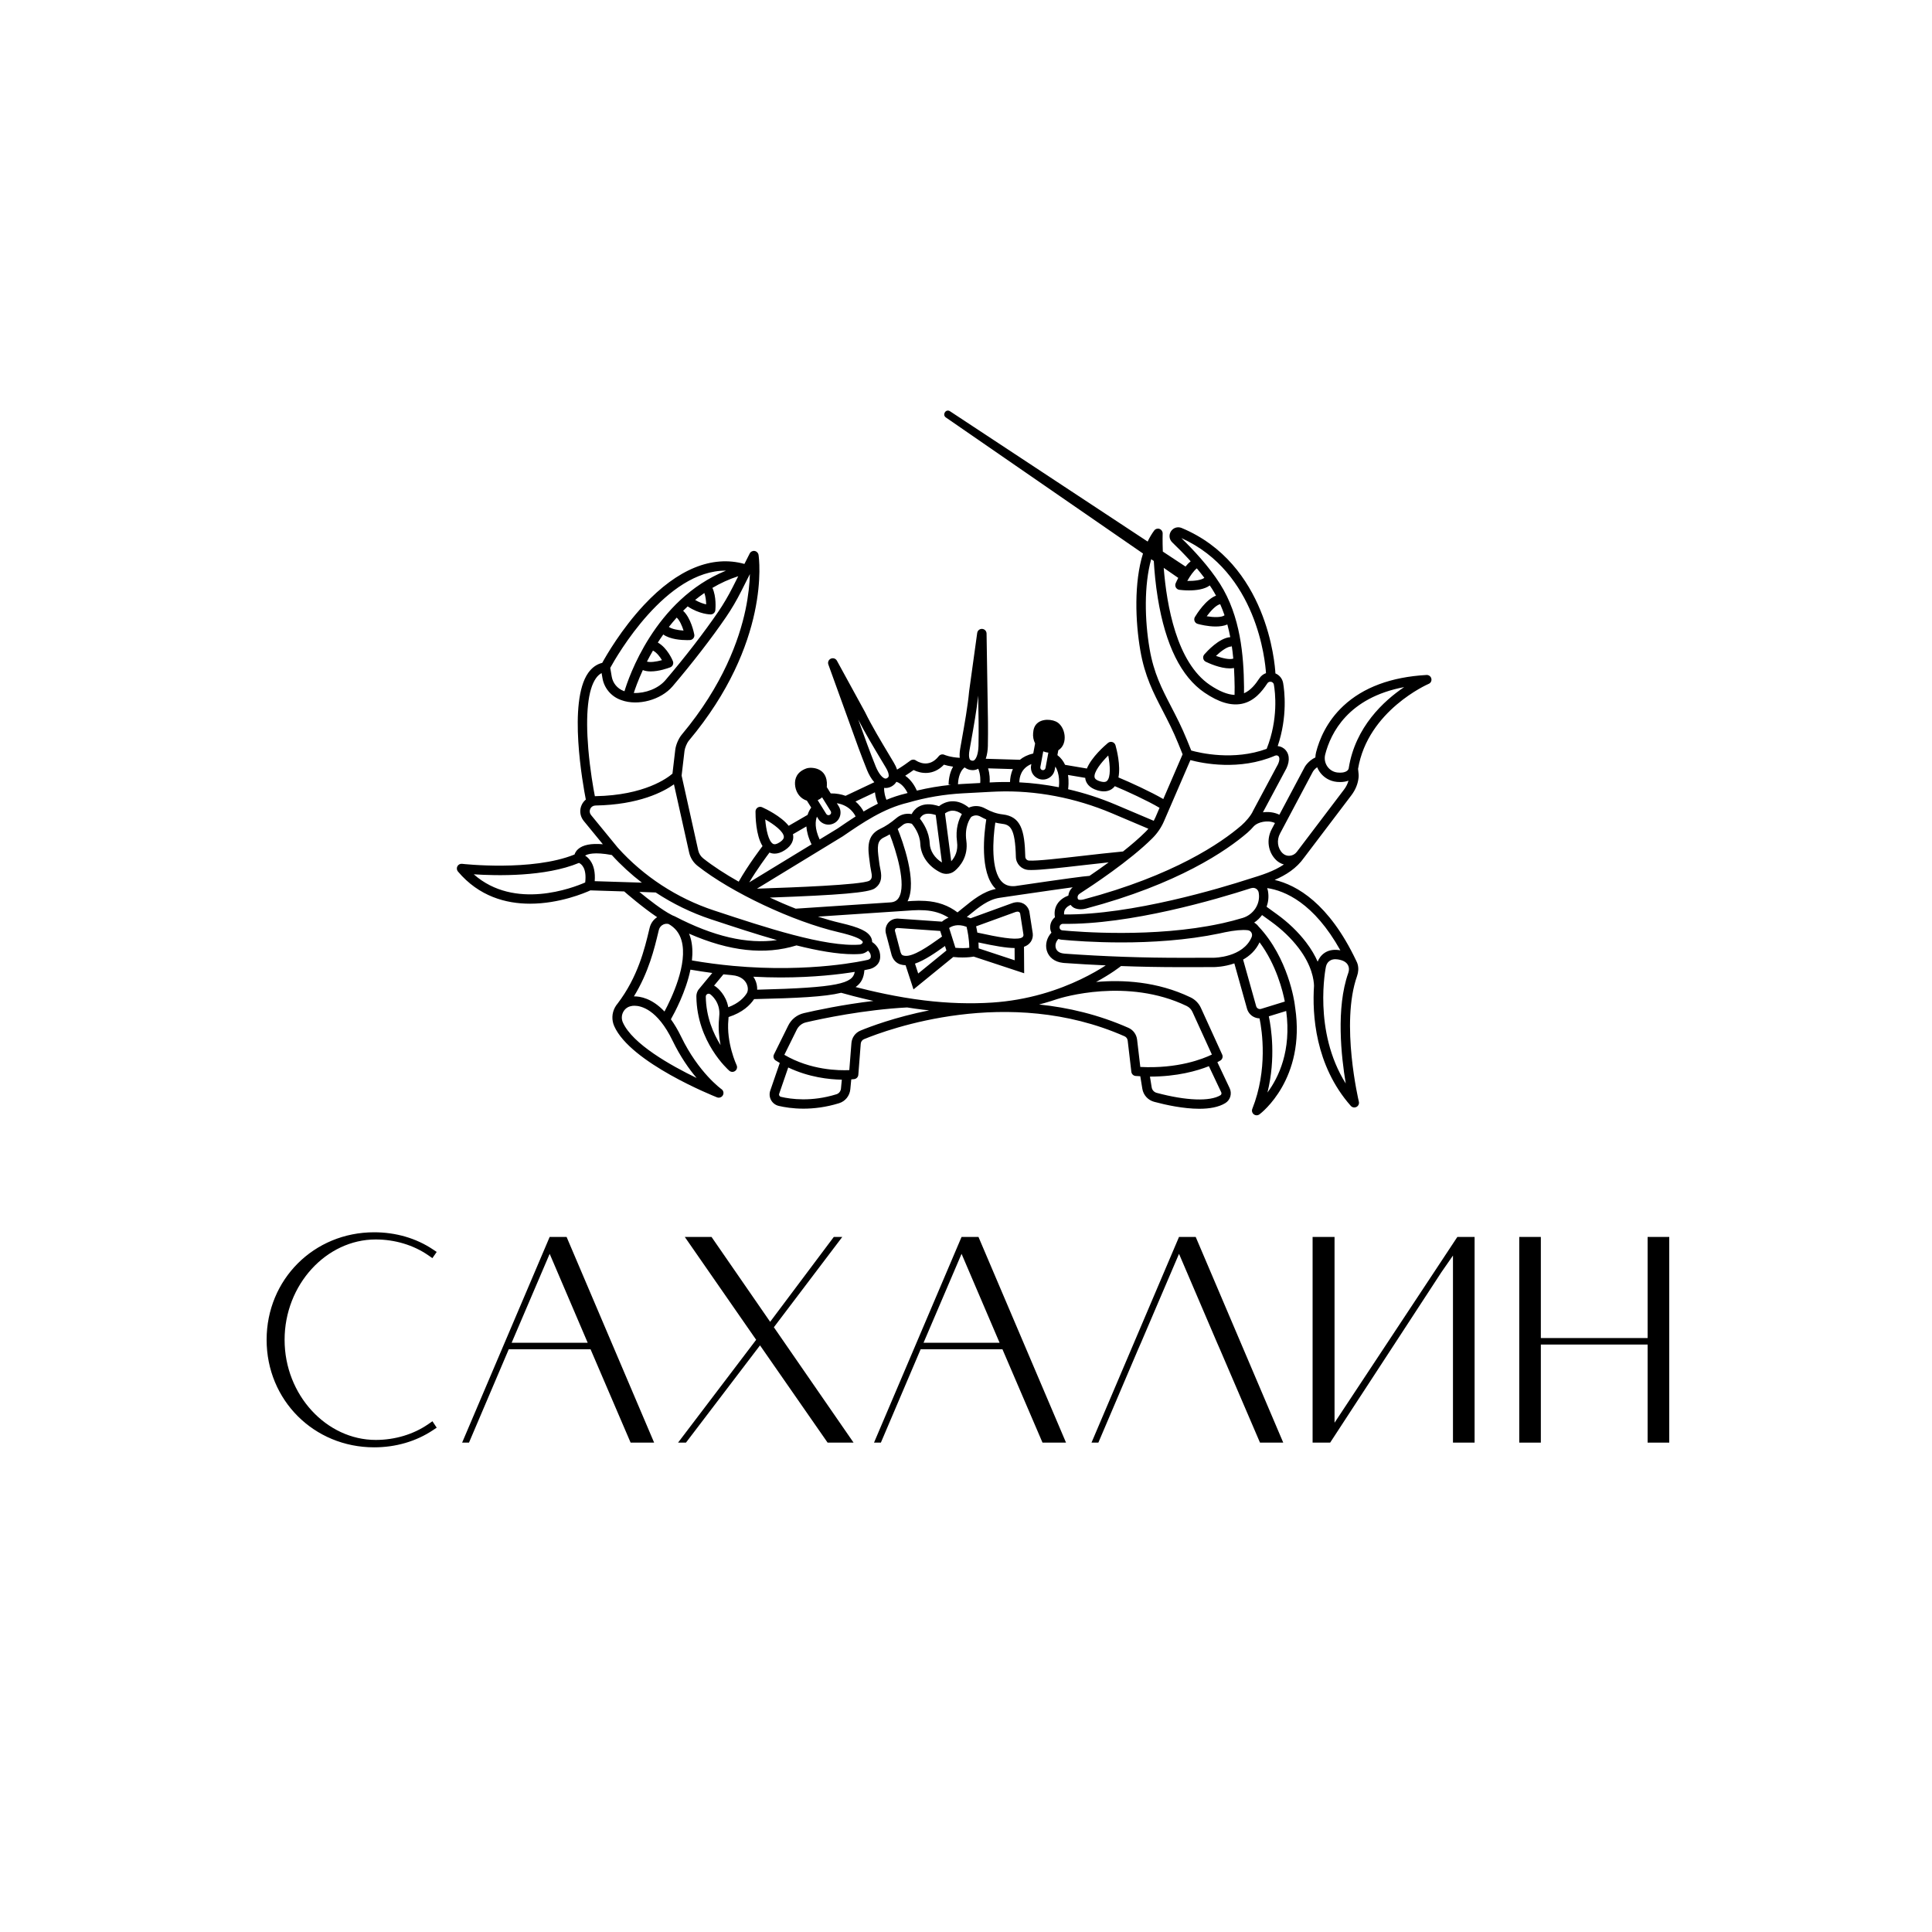 <?xml version="1.0" encoding="UTF-8"?> <svg xmlns="http://www.w3.org/2000/svg" width="500" height="500" viewBox="0 0 500 500" fill="none"><rect width="500" height="500" fill="white"></rect><path d="M97.225 320.772C102.182 320.772 107.001 322.218 110.808 324.847L111.902 325.605L113.017 324.001L112.026 323.34C107.682 320.441 102.423 318.913 96.826 318.913C81.226 318.913 69 331.133 69 346.74C69 362.341 81.219 374.568 96.826 374.568C102.423 374.568 107.682 373.032 112.026 370.141L113.017 369.48L111.916 367.821L110.821 368.578C107.021 371.208 102.196 372.654 97.246 372.654C84.489 372.654 73.654 361.026 73.654 346.754C73.647 332.461 84.469 320.772 97.225 320.772Z" fill="black"></path><path d="M132.409 347.512L142.254 324.49L152.098 347.512H132.409ZM142.254 320.118L119.598 373.349H121.374L131.665 349.191H152.834L163.202 373.349H169.288L146.632 320.118H142.254Z" fill="black"></path><path d="M239.007 347.512L248.851 324.49L258.696 347.512H239.007ZM248.851 320.118L226.195 373.349H227.971L238.263 349.191H259.432L269.8 373.349H275.885L253.229 320.118H248.851Z" fill="black"></path><path d="M305.129 320.118L282.48 373.349H284.257L294.548 349.191L295.285 347.512L305.129 324.49L314.98 347.512L315.717 349.191L326.085 373.349H332.102L309.446 320.118H305.129Z" fill="black"></path><path d="M217.983 320.118H215.787L199.313 342.087L184.141 320.118H177.222L195.692 346.734L175.48 373.349H177.525L196.691 348.18L214.183 373.349H220.902L200.277 343.491L217.983 320.118Z" fill="black"></path><path d="M430.244 320.118H427.201H426.403V346.286H426.155H398.769V320.118H397.021H393.909H393.18V373.349H393.909H397.021H398.769V347.966H426.403V373.349H427.201H430.244H431.999V320.118H430.244Z" fill="black"></path><path d="M379.153 320.125H379.07H377.156L345.379 368.2V320.118H342.494H342.419H339.699V373.349H340.567H342.494H343.796V373.342L344.243 373.349L373.012 329.282L376.027 324.938V373.349H377.569H377.789H378.987H380.798H381.624V320.118H379.153V320.125Z" fill="black"></path><path d="M349.056 198.758C349.049 198.785 349.049 198.813 349.049 198.84C349.042 198.854 348.898 200.155 346.261 199.935L346.165 199.929C345.112 199.825 344.148 199.261 343.535 198.386C342.895 197.477 342.688 196.348 342.957 195.281C344.389 189.663 348.939 180.548 363.396 177.822C358.157 181.354 350.763 188.108 349.056 198.758ZM335.598 220.479C335.164 221.05 334.51 221.408 333.794 221.47C333.113 221.532 332.465 221.305 331.984 220.857L331.915 220.795C330.62 219.529 330.352 217.443 331.267 215.728L339.79 199.674C339.811 199.639 340.162 199.054 340.878 198.558C341.05 198.985 341.27 199.391 341.539 199.777C342.571 201.236 344.168 202.173 345.938 202.345L346.061 202.358C346.33 202.379 346.585 202.393 346.833 202.393C347.686 202.393 348.402 202.255 348.987 202.035C348.767 202.834 348.382 203.618 347.831 204.341L335.598 220.479ZM346.881 245.944C346.771 245.924 346.667 245.903 346.55 245.889C343.246 245.421 341.615 247.329 341.009 248.877C340.341 247.356 339.391 245.669 338.014 243.872C335.962 241.181 333.415 238.737 330.455 236.595L327.798 234.674C328.239 233.435 328.39 232.093 328.169 230.736L328.135 230.537C328.094 230.296 328.018 230.062 327.935 229.835C332.5 230.502 340.031 233.649 346.881 245.944ZM348.919 251.845C345.738 260.87 347.101 273.386 348.278 280.408C339.728 266.819 343.108 250.358 343.149 250.179L343.157 250.151C343.225 249.814 343.652 248.244 345.607 248.244C345.793 248.244 345.993 248.258 346.206 248.292C347.789 248.52 348.746 249.173 349.036 250.234C349.201 250.833 349.063 251.439 348.919 251.845ZM274.212 239.941C274.225 239.459 274.61 239.088 275.093 239.088H275.106C292.441 239.349 314.87 232.74 323.757 229.862C323.826 229.849 323.977 229.814 324.218 229.78C324.507 229.766 324.796 229.835 325.058 229.986C325.423 230.206 325.664 230.558 325.739 230.964L325.767 231.122C326.221 233.931 324.431 236.699 321.609 237.559C319.943 238.069 318.229 238.509 316.494 238.902C316.281 238.943 316.067 238.991 315.854 239.039C298.664 242.743 279.044 241.166 274.92 240.774C274.514 240.733 274.204 240.402 274.204 240.017L274.212 239.941ZM326.373 261.097C326.111 261.18 325.829 261.152 325.581 261.015C325.34 260.884 325.168 260.664 325.093 260.395L321.712 248.34C323.406 247.39 324.982 245.979 325.974 243.872C330.359 249.765 332.018 256.664 332.507 259.204L326.373 261.097ZM328.018 282.742C330.228 273.799 328.982 265.91 328.369 263.025L332.865 261.641C334.255 271.913 330.896 278.866 328.018 282.742ZM314.132 247.865L306.161 247.879C295.965 247.893 285.653 247.535 275.547 246.805L275.471 246.791C275.409 246.784 275.354 246.778 275.292 246.771C274.191 246.654 273.461 246.144 273.234 245.332C273.014 244.547 273.282 243.659 273.908 243.005C274.156 243.094 274.418 243.163 274.693 243.191C277.482 243.459 283.188 243.9 290.238 243.9C297.838 243.9 306.987 243.377 315.696 241.559C315.716 241.552 315.73 241.552 315.744 241.545C316.17 241.456 316.583 241.366 317.004 241.27C319.509 240.76 321.499 240.575 322.924 240.74C323.468 240.802 323.743 241.146 323.86 241.346C324.067 241.697 324.087 242.13 323.922 242.53C321.691 247.81 314.236 247.865 314.132 247.865ZM269.723 257.221C265.51 258.419 261.179 259.17 256.85 259.459C251.239 259.831 245.305 259.645 239.212 258.908C232.149 258.055 225.375 256.471 221.43 255.445C222.924 254.413 223.565 253.001 223.702 251.08C224.294 250.963 224.673 250.881 224.81 250.846C225.836 250.681 227.695 249.841 227.791 247.735C227.881 245.779 226.765 244.492 225.712 243.797C225.705 243.397 225.616 242.998 225.43 242.626C224.618 241.036 222.47 240.017 217.513 238.86C215.661 238.433 213.706 237.876 211.682 237.222L236.245 235.59C237.264 235.521 238.304 235.521 239.322 235.583C241.677 235.728 243.694 236.354 245.477 237.484C244.713 237.8 244.148 238.206 243.783 238.523L232.411 237.731L232.328 237.724C231.288 237.724 230.386 238.144 229.801 238.915C229.223 239.673 229.031 240.678 229.278 241.6L230.745 247.142L230.765 247.218C231.488 249.359 233.023 249.628 233.712 249.745C233.925 249.779 234.145 249.793 234.366 249.8L236.41 256.058L246.709 247.666C247.597 247.762 248.403 247.797 249.105 247.797C250.502 247.797 251.487 247.659 251.982 247.563L265.055 251.879L265.007 245.029C266.556 244.506 267.472 243.142 267.272 241.538L266.398 235.935L266.364 235.769C266.102 234.888 265.537 234.199 264.787 233.814C264.209 233.525 263.245 233.27 261.902 233.752L251.184 237.649C250.846 237.511 250.523 237.401 250.206 237.311C250.399 237.153 250.592 236.995 250.784 236.843C253.339 234.757 255.748 232.795 258.639 232.361C260.188 232.134 261.62 231.921 262.97 231.721C263.279 231.693 263.589 231.645 263.913 231.583C270.604 230.606 274.879 230 277.605 229.628C277.233 229.966 276.944 230.351 276.752 230.785C276.607 231.102 276.531 231.439 276.49 231.776C275.602 232.1 274.342 232.761 273.571 234.041C272.986 235.012 272.807 236.134 273.02 237.38C272.291 237.972 271.809 238.874 271.781 239.9V239.976C271.774 240.478 271.898 240.947 272.112 241.373C270.934 242.64 270.453 244.402 270.9 245.986C271.403 247.762 272.952 248.953 275.044 249.18L275.32 249.215C278.92 249.476 282.541 249.669 286.169 249.841C283.126 251.817 277.406 255.039 269.723 257.221ZM307.104 260.347C307.765 260.664 308.295 261.201 308.598 261.869L313.637 272.918C311.324 274.04 304.846 276.622 295.112 276.126L294.279 269.049C294.121 267.706 293.267 266.543 292.048 266.006C284.256 262.564 276.407 260.739 268.917 259.961C269.406 259.837 269.895 259.707 270.384 259.562C271.485 259.252 272.546 258.915 273.564 258.571C274.783 258.172 291.745 252.953 307.104 260.347ZM316.053 282.68C316.184 282.956 316.102 283.293 315.861 283.438C313.169 285.104 306.987 284.877 299.332 282.825C298.671 282.646 298.168 282.095 298.058 281.414L297.604 278.625C304.681 278.625 309.858 277.125 312.859 275.927L316.053 282.68ZM222.697 266.715C221.361 267.266 220.467 268.505 220.349 269.944L219.799 276.945C217.183 277.07 209.803 276.994 202.988 272.987L206.196 266.495C206.677 265.524 207.552 264.822 208.605 264.581C212.749 263.617 223.578 261.318 234.758 260.726C236.121 260.946 237.512 261.139 238.916 261.311C239.439 261.373 239.956 261.421 240.472 261.476C231.605 263.252 225.114 265.71 222.697 266.715ZM216.46 283.197C210.016 285.2 204.695 284.471 202.099 283.858C201.865 283.803 201.742 283.644 201.693 283.555C201.645 283.465 201.576 283.286 201.652 283.066L203.993 276.264C209.342 278.811 214.615 279.369 217.864 279.417L217.644 281.703C217.582 282.405 217.121 282.997 216.46 283.197ZM193.253 257.07C192.551 258.192 191.168 259.659 188.476 260.671C187.898 257.449 185.688 255.679 185.35 255.425C185.178 255.287 184.992 255.177 184.8 255.08L187.223 252.154C187.973 252.237 188.703 252.299 189.432 252.368V252.375C191.856 252.568 192.827 253.813 193.191 254.536C193.701 255.549 193.591 256.54 193.253 257.07ZM182.658 257.917C182.652 257.497 182.948 257.311 183.079 257.249C183.141 257.214 183.258 257.173 183.402 257.173C183.533 257.173 183.684 257.214 183.836 257.331C183.85 257.345 183.877 257.366 183.891 257.38C184.001 257.462 186.548 259.376 186.135 263.025C186.135 263.039 186.128 263.06 186.128 263.073L186.087 263.686C185.853 266.102 186.08 268.45 186.479 270.474C184.6 267.479 182.728 263.177 182.658 257.917ZM195.959 256.134C195.986 255.238 195.8 254.302 195.367 253.456C195.25 253.215 195.112 252.994 194.961 252.774C197.425 252.898 199.786 252.967 202.01 252.967C210.643 252.967 217.355 252.147 221.21 251.521C220.673 254.502 217.072 255.61 195.959 256.134ZM178.707 242.716C178.597 242.337 178.466 241.979 178.322 241.628C188.799 246.22 197.942 247.204 206.134 244.671C211.579 246.034 216.701 246.95 220.845 246.95C221.492 246.95 222.119 246.929 222.718 246.881C223.42 246.826 224.108 246.516 224.645 246.041C225.017 246.365 225.395 246.874 225.361 247.624C225.333 248.265 224.556 248.423 224.418 248.444L224.294 248.464C224.129 248.505 209.975 251.831 189.653 249.965C189.653 249.965 189.639 249.965 189.625 249.958C186.266 249.648 182.734 249.194 179.072 248.561C179.292 246.53 179.23 244.526 178.707 242.716ZM171.967 261.779C168.725 258.337 165.662 257.841 164.058 257.861C167.878 251.631 169.351 245.511 170.37 241.243L170.508 240.678C170.659 240.045 171.086 239.528 171.672 239.26C172.105 239.06 172.573 239.026 173.027 239.129C174.728 240.086 175.829 241.477 176.373 243.377C178.101 249.407 173.764 258.426 171.967 261.779ZM180.284 278.983C173.627 275.768 163.665 270.185 161.187 264.581C160.808 263.713 160.843 262.736 161.29 261.896C161.717 261.09 162.46 260.54 163.328 260.382L163.404 260.368C163.431 260.361 163.479 260.354 163.5 260.347C163.541 260.333 163.789 260.285 164.195 260.285C165.847 260.285 170.123 261.166 174.081 269.366C176.084 273.49 178.328 276.67 180.284 278.983ZM169.689 230.97C174.122 233.89 178.934 236.237 184.008 237.917L184.497 238.075C189.722 239.804 195.47 241.704 201.08 243.301C193.35 244.389 184.641 242.364 174.631 237.146C174.418 237.036 174.198 236.946 173.971 236.871C173.902 236.836 173.847 236.795 173.778 236.761C171.389 235.556 167.809 232.754 165.469 230.826L169.689 230.97ZM151.425 221.436C152.031 221.043 153.78 220.43 158.33 221.277C160.712 223.893 163.321 226.282 166.116 228.43L153.91 228.045C154.082 225.801 153.697 223.997 152.74 222.682C152.327 222.103 151.859 221.704 151.425 221.436ZM151.446 228.382C148.348 229.745 133.209 235.631 122.608 226.269C128.521 226.661 141.085 226.957 149.835 223.322C150.461 223.604 151.893 224.658 151.446 228.382ZM152.761 209.333C153.015 208.796 153.525 208.472 154.124 208.465C165.372 208.272 171.685 204.926 174.418 202.985L178.342 220.602C178.645 221.973 179.416 223.198 180.497 224.059C189.226 230.964 205.246 238.509 216.97 241.236C220.749 242.117 222.869 242.957 223.268 243.735C223.282 243.769 223.323 243.838 223.234 244.003C223.096 244.244 222.8 244.444 222.539 244.464C213.61 245.16 197.893 239.962 185.268 235.783L184.779 235.625C175.21 232.458 166.591 226.833 159.9 219.398L152.946 210.909C152.582 210.434 152.513 209.856 152.761 209.333ZM152.251 193.815C151.494 184.782 152.175 178.462 154.22 175.55C154.654 174.931 155.143 174.483 155.693 174.194L155.92 175.516C156.354 178.049 158.124 180.183 160.54 181.092L160.87 181.216C165.145 182.745 171.059 181.134 174.053 177.629C179.175 171.619 184.221 165.086 187.898 159.702C189.302 157.65 190.617 155.413 191.808 153.052L194.072 148.57C194.004 150.91 193.721 154.057 192.937 157.795C191.312 165.499 187.119 177.367 176.429 190.132C175.623 191.095 174.9 192.782 174.755 194.063L174.033 200.218C172.745 201.34 166.798 205.828 154.096 206.049C154.048 206.049 154 206.062 153.952 206.062C153.552 204.059 152.705 199.192 152.251 193.815ZM187.883 147.688C169.379 155.158 162.577 175.653 161.613 178.896L161.386 178.813C159.782 178.214 158.605 176.796 158.316 175.11L157.931 172.844C159.617 169.76 172.394 147.503 187.883 147.688ZM182.287 153.471C182.603 154.332 182.734 155.441 182.755 156.411C182.018 156.246 180.999 155.915 179.898 155.269C180.655 154.649 181.454 154.043 182.287 153.471ZM175.127 159.833C175.891 160.514 176.511 161.953 176.903 163.193C175.43 163.096 173.861 162.786 173.103 162.249C173.737 161.437 174.418 160.631 175.127 159.833ZM166.364 173.416C166.983 173.664 167.685 173.76 168.415 173.76C170.522 173.76 172.78 172.962 173.454 172.707C173.757 172.59 173.998 172.356 174.129 172.06C174.26 171.764 174.267 171.426 174.15 171.123C174.088 170.958 172.78 167.716 170.246 166.29C170.687 165.595 171.162 164.9 171.657 164.204C173.434 165.485 176.359 165.664 177.833 165.664C178.135 165.664 178.377 165.657 178.535 165.65C178.886 165.637 179.216 165.465 179.437 165.189C179.657 164.914 179.747 164.556 179.678 164.204C179.588 163.723 178.803 159.936 176.793 158.07C177.172 157.685 177.564 157.306 177.971 156.934C181.02 158.979 183.788 159.013 183.918 159.013C184.545 159.013 185.068 158.538 185.13 157.919C185.171 157.506 185.433 154.435 184.373 152.143C186.417 150.931 188.641 149.905 191.057 149.121L189.632 151.943C188.489 154.208 187.23 156.349 185.887 158.318C182.259 163.633 177.275 170.098 172.202 176.039C170.357 178.201 167.004 179.467 164.023 179.343C164.34 178.352 165.09 176.19 166.364 173.416ZM168.987 168.37C169.971 168.886 170.783 169.946 171.313 170.848C169.785 171.275 168.243 171.454 167.431 171.22C167.892 170.311 168.415 169.347 168.987 168.37ZM202.857 216.52C202.871 216.699 202.912 217.243 201.776 217.987C201.039 218.468 200.461 218.606 200.062 218.386C198.905 217.752 198.251 214.723 198.038 212.052C200.33 213.346 202.754 215.184 202.857 216.52ZM208.688 213.883C208.784 215.191 209.169 216.734 210.03 218.523L193.9 228.354C195.966 224.899 198.533 221.449 199.146 220.637C199.511 220.802 199.952 220.919 200.482 220.919C201.212 220.919 202.093 220.685 203.118 220.017C205.053 218.751 205.369 217.312 205.287 216.327C205.273 216.183 205.239 216.045 205.211 215.9L208.688 213.883ZM211.779 211.942C212.371 212.892 213.376 213.415 214.408 213.415C214.945 213.415 215.496 213.271 215.999 212.975C216.728 212.548 217.238 211.859 217.438 211.033C217.637 210.214 217.506 209.367 217.059 208.651L216.57 207.866C220.129 208.444 221.32 211.054 221.423 211.301C219.847 212.314 218.312 213.36 216.797 214.4L212.123 217.25C210.787 214.372 211.001 212.451 211.421 211.35L211.779 211.942ZM211.613 207.081C211.813 206.999 212.013 206.896 212.198 206.779C212.391 206.655 212.577 206.503 212.749 206.338L214.994 209.938C215.09 210.097 215.117 210.276 215.076 210.455C215.035 210.634 214.918 210.785 214.76 210.875C214.443 211.061 214.037 210.964 213.837 210.648L211.613 207.081ZM226.435 205.05C226.566 206.269 226.91 207.308 227.192 207.997C225.926 208.617 224.693 209.298 223.495 210.014C223.206 209.45 222.559 208.403 221.396 207.432L226.435 205.05ZM222.112 186.214C223.812 189.581 226.05 193.305 228.032 196.617C228.438 197.298 228.837 197.966 229.223 198.606C230.077 200.046 230.035 200.713 229.98 200.927C229.946 201.05 229.87 201.209 229.574 201.381C229.354 201.505 229.175 201.533 228.955 201.457C228.376 201.257 227.468 200.355 226.655 198.407C226.174 197.236 224.865 193.828 224.459 192.707L222.112 186.214ZM230.793 203.494C231.316 203.192 231.708 202.792 231.984 202.331C233.443 202.758 234.414 204.279 234.889 205.23C234.724 205.277 234.552 205.319 234.386 205.367C232.652 205.78 230.999 206.331 229.409 206.992C229.127 206.296 228.776 205.154 228.81 203.901C228.934 203.914 229.065 203.935 229.189 203.935C229.746 203.935 230.284 203.79 230.793 203.494ZM236.438 199.281C238.338 200.238 241.566 200.761 244.293 197.897C244.844 198.07 245.642 198.269 246.654 198.414C245.614 200.21 245.497 202.297 245.491 203.061L246.131 203.116C243.143 203.412 240.183 203.914 237.285 204.61C236.844 203.611 235.88 201.856 234.269 200.761C235.109 200.224 235.901 199.667 236.438 199.281ZM250.908 194.138C251.039 193.402 251.177 192.638 251.314 191.853C251.996 188.032 252.767 183.736 253.152 180.025L253.263 186.937C253.284 188.121 253.277 191.777 253.235 193.044C253.173 195.151 252.643 196.321 252.168 196.706C251.989 196.858 251.81 196.899 251.563 196.858C251.218 196.803 251.094 196.679 251.018 196.576C250.895 196.397 250.619 195.791 250.908 194.138ZM266.914 197.739L266.852 198.076C266.542 199.749 267.609 201.333 269.268 201.684C269.482 201.732 269.702 201.753 269.916 201.753C270.528 201.753 271.121 201.574 271.637 201.222C272.339 200.754 272.807 200.038 272.965 199.205L273.117 198.393C274.308 200.238 274.129 202.909 274.032 203.735C270.632 203.068 267.21 202.634 263.802 202.469C263.809 201.167 264.236 198.84 266.914 197.739ZM271.313 194.785L270.576 198.765C270.542 198.944 270.439 199.102 270.287 199.205C270.136 199.309 269.95 199.343 269.771 199.309C269.406 199.233 269.179 198.889 269.241 198.524L269.991 194.448C270.391 194.613 270.824 194.737 271.313 194.785ZM280.861 201.312C280.875 201.422 280.875 201.533 280.896 201.643C281.088 202.599 281.791 203.88 283.994 204.534C284.627 204.72 285.185 204.803 285.673 204.803C286.906 204.803 287.711 204.307 288.214 203.811C288.324 203.701 288.413 203.577 288.51 203.46C291.394 204.651 297.046 207.247 300.089 209.064L299.029 211.529C298.898 211.832 298.746 212.128 298.588 212.424L288.73 208.245C284.73 206.551 280.6 205.215 276.421 204.252C276.49 203.79 276.655 202.283 276.401 200.562L280.861 201.312ZM286.816 195.522C287.319 198.131 287.47 201.133 286.507 202.083C286.376 202.207 285.99 202.592 284.689 202.207C283.842 201.952 283.367 201.601 283.278 201.161C283.016 199.866 284.909 197.408 286.816 195.522ZM303.049 182.793C300.661 178.18 298.595 174.201 297.521 167.963C296.227 160.466 296.062 151.406 297.927 144.721C298.155 144.88 298.382 145.031 298.602 145.182C298.761 147.936 299.063 151.268 299.642 154.814C301.617 166.945 305.693 175.165 311.737 179.261C315.42 181.76 318.573 182.703 321.368 182.145C324.569 181.505 326.58 178.986 327.977 176.865C328.307 176.363 328.817 176.425 328.968 176.452C329.147 176.493 329.581 176.638 329.677 177.182C330.022 179.13 330.882 186.056 327.812 193.801C319.275 196.934 310.498 194.854 308.295 194.235L307.214 191.564C305.83 188.156 304.419 185.429 303.049 182.793ZM304.887 149.527C304.901 149.534 304.922 149.54 304.935 149.547C304.598 150.187 304.371 150.704 304.261 150.952C304.109 151.303 304.13 151.709 304.316 152.04C304.509 152.37 304.839 152.597 305.224 152.645C305.617 152.693 306.56 152.797 307.703 152.797C309.458 152.797 311.675 152.556 313.086 151.516C313.286 151.805 313.492 152.101 313.679 152.397C314.043 152.976 314.381 153.561 314.704 154.153C312.068 155.151 309.734 158.862 309.245 159.674C309.052 159.998 309.018 160.397 309.162 160.749C309.3 161.1 309.603 161.368 309.968 161.464C310.587 161.636 312.591 162.139 314.628 162.139C315.689 162.139 316.755 162.001 317.637 161.609C317.933 162.697 318.181 163.798 318.394 164.893C315.51 165.099 312.315 168.631 311.668 169.375C311.427 169.657 311.324 170.043 311.4 170.414C311.475 170.786 311.717 171.096 312.054 171.261C312.811 171.626 315.744 172.982 318.284 172.982C318.655 172.982 319.007 172.941 319.358 172.879C319.454 174.58 319.502 176.232 319.523 177.795C319.53 178.524 319.523 179.206 319.502 179.846C317.671 179.756 315.53 178.896 313.1 177.25C304.495 171.419 301.92 156.604 301.17 146.959C303.503 148.57 304.887 149.527 304.887 149.527ZM311.682 149.54C310.911 150.153 309.032 150.38 307.269 150.346C307.985 149.065 308.908 147.744 309.734 147.089C310.409 147.888 311.056 148.707 311.682 149.54ZM316.907 159.234C316.15 159.826 314.14 159.791 312.295 159.489C313.383 158.015 314.78 156.556 315.785 156.363C316.198 157.299 316.577 158.263 316.907 159.234ZM318.759 167.007C318.931 168.163 319.069 169.313 319.172 170.442C318.27 170.779 316.377 170.366 314.69 169.747C316.047 168.459 317.719 167.241 318.731 167.323L318.759 167.007ZM305.734 139.262C325.32 148.046 327.447 171.151 327.639 174.208C326.958 174.449 326.359 174.903 325.939 175.536C324.934 177.072 323.681 178.669 321.946 179.419C321.953 178.889 321.96 178.345 321.953 177.767C321.864 169.767 321.079 159.509 315.73 151.089C312.88 146.601 308.839 142.284 305.734 139.262ZM330.393 198.427L324.335 209.753L324.294 209.842C323.757 211.074 322.366 212.678 321.265 213.629C316.067 218.11 303.841 226.565 280.393 232.781C279.898 232.912 279.223 232.926 279.065 232.774C278.975 232.726 278.734 232.327 278.975 231.783C279.092 231.528 279.333 231.329 279.519 231.212C282.438 229.339 292.392 222.771 298.216 216.954C299.518 215.66 300.544 214.152 301.259 212.486L308.075 196.713C311.234 197.56 320.769 199.522 329.994 195.564C330.318 195.426 330.682 195.488 330.889 195.729C331.199 196.094 331.261 196.995 330.393 198.427ZM242.166 210.923L243.77 223.212C241.863 222.027 240.692 220.21 240.603 218.228C240.472 215.26 238.896 212.906 238.069 211.873C238.214 211.556 238.483 211.157 238.944 210.895C239.673 210.469 240.782 210.482 242.166 210.923ZM247.68 217.869C247.996 220.196 247.15 221.821 246.179 222.895L244.561 210.51C244.961 210.214 245.635 209.828 246.482 209.801C247.28 209.78 248.1 210.076 248.94 210.689C248.189 211.969 247.205 214.393 247.68 217.869ZM258.041 202.414C257.531 202.434 257.028 202.455 256.533 202.482L256.127 202.503C256.175 201.711 256.161 200.328 255.714 198.848L262.136 199.04C261.572 200.259 261.413 201.498 261.393 202.386C260.278 202.372 259.156 202.379 258.041 202.414ZM249.648 198.606C250.076 198.937 250.585 199.171 251.177 199.267C251.363 199.295 251.548 199.316 251.728 199.316C252.237 199.316 252.726 199.192 253.167 198.951C253.814 200.507 253.724 202.124 253.676 202.641L249.057 202.888C248.678 202.909 248.299 202.937 247.921 202.964C247.948 202.166 248.148 199.742 249.648 198.606ZM218.112 216.437C223.275 212.899 228.618 209.236 235.006 207.721C239.618 206.379 244.389 205.567 249.187 205.312L256.664 204.913C257.145 204.885 257.634 204.864 258.123 204.851C268.016 204.5 278.273 206.455 287.78 210.482L297.198 214.475C296.977 214.737 296.75 214.999 296.502 215.239C294.816 216.926 292.764 218.675 290.637 220.362C287.195 220.685 283.533 221.105 279.973 221.511C273.97 222.2 268.305 222.847 266.308 222.716C265.771 222.682 265.358 222.255 265.345 221.718C265.179 214.875 264.222 211.301 259.465 210.765C257.999 210.599 256.498 210.09 255.005 209.257C253.6 208.472 252.12 208.403 250.743 209.009C249.332 207.866 247.859 207.315 246.365 207.37C244.85 207.426 243.68 208.121 243.012 208.637C240.892 207.942 239.116 207.99 237.732 208.782C236.809 209.305 236.266 210.048 235.942 210.682C234.132 210.359 232.83 211.012 232.011 211.701C230.483 212.982 229.148 213.869 227.819 214.489C224.143 216.203 224.611 219.653 225.065 222.991C225.114 223.356 225.169 223.728 225.21 224.107C225.251 224.444 225.327 224.809 225.403 225.188C225.719 226.723 225.774 227.405 225.003 227.921C223.041 229.043 204.061 229.704 197.825 229.917C197.108 229.945 196.468 229.966 195.904 229.986L218.112 216.437ZM199.229 232.293C217.396 231.645 224.79 230.998 226.359 229.931C228.562 228.437 228.094 226.179 227.784 224.685C227.722 224.375 227.661 224.079 227.619 223.797C227.571 223.405 227.516 223.026 227.468 222.654C226.972 219.012 226.965 217.56 228.837 216.685C229.313 216.465 229.788 216.21 230.263 215.928C231.915 220.162 234.682 229.043 232.583 232.361C232.101 233.125 231.378 233.504 230.304 233.546L205.934 235.163C203.703 234.296 201.446 233.325 199.229 232.293ZM247.804 236.127C245.449 234.33 242.716 233.359 239.474 233.16C238.345 233.091 237.202 233.091 236.08 233.167L234.875 233.249C237.505 228.162 233.477 217.387 232.328 214.544C232.727 214.241 233.141 213.918 233.56 213.56C234.228 212.995 235.013 212.885 235.997 213.195C236.52 213.814 238.056 215.832 238.166 218.338C238.303 221.47 240.272 224.258 243.425 225.807C243.907 226.041 244.43 226.158 244.94 226.158C245.725 226.158 246.502 225.89 247.115 225.36C248.465 224.203 250.654 221.649 250.082 217.532C249.587 213.945 250.991 211.88 251.37 211.405C252.175 210.909 252.953 210.895 253.814 211.37C254.288 211.639 254.771 211.866 255.245 212.08C254.716 215.37 253.428 225.821 257.634 229.986C257.662 230.014 257.689 230.034 257.717 230.062C254.426 230.73 251.79 232.878 249.235 234.964C248.754 235.37 248.278 235.763 247.804 236.127ZM264.174 242.764C262.488 243.26 258.619 242.599 252.933 241.353C252.829 240.719 252.719 240.168 252.616 239.735L262.728 236.058C263.135 235.914 263.472 235.893 263.692 236.003C263.864 236.093 263.961 236.265 264.016 236.423L264.87 241.896C264.918 242.309 264.677 242.613 264.174 242.764ZM245.635 240.162C246.344 239.666 247.845 238.991 250.144 239.858C250.378 240.809 250.819 242.895 250.853 245.284C250.089 245.366 248.864 245.435 247.26 245.291L245.635 240.162ZM244.561 244.823L244.933 245.986L237.629 251.941L236.796 249.387C239.336 248.526 242.152 246.53 244.561 244.823ZM243.329 240.932L243.79 242.385C243.591 242.53 243.384 242.674 243.17 242.826C240.424 244.781 236.266 247.728 234.09 247.349C233.622 247.267 233.333 247.218 233.078 246.482L231.626 240.974C231.571 240.774 231.612 240.547 231.729 240.396C231.846 240.244 232.032 240.168 232.287 240.162L243.329 240.932ZM262.598 248.519L253.284 245.442C253.284 244.912 253.256 244.402 253.228 243.907C257.373 244.802 260.415 245.332 262.577 245.353L262.598 248.519ZM262.701 229.318C261.296 229.442 260.195 229.098 259.348 228.265C256.381 225.332 256.939 217.105 257.586 212.878C258.123 213.009 258.653 213.119 259.19 213.174C261.379 213.422 262.722 214.124 262.907 221.773C262.956 223.57 264.347 225.016 266.143 225.139C266.364 225.153 266.611 225.16 266.887 225.16C269.448 225.16 274.494 224.582 280.242 223.921C282.452 223.666 284.703 223.412 286.92 223.178C285.143 224.478 283.436 225.677 281.963 226.675C280.462 226.778 276.16 227.343 262.701 229.318ZM329.96 212.995L329.12 214.586C327.701 217.25 328.156 220.513 330.221 222.537L330.311 222.627C330.868 223.15 331.543 223.522 332.266 223.728C329.643 225.511 326.455 226.489 323.523 227.391L323.082 227.528C323.082 227.528 323.068 227.528 323.061 227.535C316.274 229.732 292.868 236.843 275.382 236.657C275.347 236.148 275.423 235.7 275.65 235.329C275.995 234.757 276.58 234.399 277.075 234.186C277.378 234.585 277.764 234.895 278.204 235.06C278.672 235.232 279.175 235.322 279.698 235.322C280.125 235.322 280.572 235.26 281.02 235.143C304.935 228.802 317.499 220.1 322.855 215.481C323.419 214.992 324.039 214.365 324.624 213.684L324.638 213.697C325.519 212.83 328.005 212.1 329.96 212.995ZM370.432 175.619C370.301 175.048 369.764 174.648 369.186 174.683C360.043 175.199 352.801 177.891 347.672 182.676C343.322 186.731 341.429 191.44 340.602 194.675C340.492 195.123 340.43 195.57 340.417 196.025C338.565 196.899 337.704 198.421 337.656 198.51L331.102 210.847C329.739 210.186 328.231 210.042 326.841 210.227L332.507 199.632C333.794 197.512 333.877 195.46 332.727 194.138C332.19 193.519 331.454 193.161 330.669 193.085C333.257 185.409 332.417 178.738 332.073 176.769C331.873 175.626 331.116 174.71 330.077 174.276C329.946 171.784 327.977 145.864 305.803 136.639C304.784 136.219 303.655 136.57 303.049 137.492C302.443 138.422 302.581 139.606 303.38 140.37C304.798 141.72 306.464 143.399 308.143 145.258C307.662 145.644 307.214 146.112 306.808 146.621L300.936 142.745C300.833 139.943 300.895 138.146 300.895 138.071C300.915 137.541 300.585 137.059 300.082 136.88C299.58 136.701 299.022 136.873 298.705 137.3C298.065 138.16 297.501 139.117 297.012 140.157L245.855 106.429C244.774 105.741 243.783 107.324 244.774 108.027C244.774 108.027 279.01 131.661 295.807 143.248C293.466 150.752 293.811 160.797 295.119 168.363C296.255 174.972 298.506 179.309 300.888 183.901C302.223 186.49 303.614 189.161 304.949 192.472L306.058 195.213L301.06 206.792C297.824 204.913 292.385 202.414 289.453 201.202C290.066 198.076 288.978 193.898 288.689 192.872C288.572 192.473 288.269 192.162 287.877 192.045C287.484 191.922 287.057 192.011 286.741 192.273C285.894 192.975 282.514 195.921 281.281 198.895L275.643 197.939C275.21 197.002 274.576 196.121 273.654 195.426L273.888 194.173C276.566 192.52 275.74 187.839 273.248 186.717C271.547 185.953 268.587 186.035 267.672 188.273C267.472 188.761 267.417 189.244 267.375 189.677C267.279 190.627 267.465 191.577 267.885 192.396L267.403 194.999C265.923 195.343 264.8 195.928 263.947 196.631L255.115 196.369C255.486 195.288 255.631 194.097 255.658 193.092C255.7 191.798 255.707 188.08 255.686 186.875L255.321 163.95C255.307 163.316 254.812 162.793 254.178 162.759C253.545 162.717 252.988 163.178 252.898 163.805L250.812 178.882C250.461 182.738 249.635 187.336 248.912 191.405C248.774 192.19 248.637 192.954 248.506 193.698C248.348 194.62 248.306 195.426 248.382 196.121C245.862 195.99 244.444 195.357 244.43 195.35C243.914 195.109 243.302 195.254 242.95 195.701C240.383 198.971 237.381 197.044 237.051 196.817C236.617 196.506 236.032 196.521 235.612 196.837C234.992 197.305 233.464 198.414 232.163 199.171C231.977 198.606 231.695 198.001 231.302 197.347C230.917 196.7 230.518 196.032 230.111 195.35C227.991 191.811 225.582 187.798 223.861 184.273L216.591 170.986C216.288 170.428 215.606 170.201 215.021 170.462C214.436 170.724 214.161 171.385 214.381 171.984L222.174 193.546C222.587 194.682 223.916 198.159 224.411 199.35C224.831 200.362 225.444 201.533 226.27 202.441L218.828 205.959C217.768 205.567 216.494 205.319 214.987 205.332L213.961 203.68C213.975 203.563 213.989 203.46 213.996 203.336C214.25 198.531 209.879 198.441 208.681 198.875C206.161 199.784 205.665 201.56 205.748 203.013C205.845 204.672 206.719 206.241 208.213 206.964C208.405 207.061 208.612 207.13 208.818 207.198L209.941 208.995C209.638 209.408 209.266 210.042 208.997 210.889L204.11 213.718C202.12 211.226 198.217 209.353 197.239 208.913C196.868 208.747 196.427 208.775 196.083 208.995C195.738 209.216 195.525 209.601 195.525 210.007C195.518 211.171 195.587 216.155 197.342 218.964C197.163 219.198 193.639 223.811 191.174 228.175C187.684 226.207 184.517 224.148 181.991 222.145C181.344 221.635 180.882 220.892 180.697 220.066L176.401 200.727L177.151 194.331C177.248 193.532 177.778 192.273 178.273 191.681C199.491 166.359 196.448 144.528 196.31 143.606C196.227 143.083 195.821 142.67 195.298 142.587C194.775 142.504 194.258 142.766 194.024 143.241L192.655 145.947C184.311 143.62 175.354 147.262 166.666 156.562C160.822 162.821 156.912 169.63 155.858 171.543C154.413 171.902 153.194 172.776 152.224 174.146C146.957 181.629 150.867 203.116 151.611 206.93C151.17 207.295 150.805 207.749 150.551 208.286C149.91 209.642 150.089 211.212 151.033 212.41L156.017 218.489C153.001 218.228 150.847 218.647 149.614 219.749C149.126 220.183 148.837 220.685 148.685 221.146C137.698 225.587 119.765 223.584 119.586 223.556C119.097 223.501 118.608 223.749 118.374 224.189C118.14 224.63 118.195 225.167 118.519 225.552C123.971 232.004 130.931 233.876 137.175 233.876C144.809 233.876 151.37 231.081 152.802 230.427L161.538 230.702C161.944 231.06 166.295 234.84 170.067 237.367C169.097 237.993 168.408 238.957 168.133 240.1L167.995 240.664C166.839 245.504 165.097 252.809 159.83 259.727C159.562 260.037 159.328 260.375 159.135 260.746C158.337 262.247 158.275 264.003 158.956 265.552C163.142 275.025 184.655 283.637 185.571 283.995C185.715 284.057 185.866 284.078 186.018 284.078C186.452 284.078 186.872 283.844 187.085 283.445C187.381 282.901 187.223 282.226 186.72 281.875C186.658 281.834 180.772 277.6 176.277 268.292C175.416 266.509 174.521 265.028 173.627 263.789C174.604 262.068 177.516 256.636 178.686 250.943C180.607 251.273 182.493 251.562 184.338 251.803L181.123 255.686C180.545 256.272 180.208 257.063 180.222 257.931C180.366 269.641 188.386 276.794 188.73 277.097C188.958 277.297 189.247 277.4 189.529 277.4C189.791 277.4 190.045 277.317 190.266 277.152C190.727 276.808 190.878 276.181 190.63 275.658C190.603 275.603 187.925 269.861 188.51 263.879L188.551 263.259C188.551 263.245 188.551 263.225 188.551 263.211C192.2 262.034 194.141 260.106 195.16 258.571C206.388 258.309 213.424 257.979 217.692 256.932C218.849 257.263 221.946 258.123 226.036 259.039C218.043 259.996 211.166 261.469 208.041 262.199C206.278 262.612 204.805 263.775 203.999 265.407L200.303 272.884C200.027 273.435 200.213 274.109 200.729 274.44C201.088 274.674 201.446 274.887 201.803 275.094L199.339 282.254C199.063 283.066 199.139 283.954 199.552 284.705C199.965 285.462 200.688 286.006 201.528 286.205C202.974 286.543 205.184 286.921 207.924 286.921C210.574 286.921 213.727 286.57 217.169 285.503C218.766 285.007 219.895 283.596 220.06 281.916L220.308 279.342C220.742 279.314 221.01 279.279 221.072 279.272C221.644 279.204 222.091 278.736 222.133 278.157L222.759 270.116C222.8 269.593 223.124 269.138 223.606 268.939C229.567 266.474 260.849 254.86 291.043 268.195C291.477 268.388 291.787 268.808 291.842 269.297L292.792 277.386C292.861 277.964 293.329 278.419 293.914 278.46C294.313 278.488 294.712 278.515 295.105 278.529L295.635 281.772C295.897 283.397 297.095 284.718 298.685 285.145C301.72 285.958 306.264 286.949 310.374 286.949C312.962 286.949 315.372 286.556 317.121 285.475C318.415 284.677 318.89 283.018 318.229 281.613L315.055 274.894C315.517 274.653 315.785 274.495 315.84 274.46C316.356 274.137 316.556 273.483 316.301 272.925L310.787 260.829C310.25 259.652 309.307 258.695 308.137 258.13C299.428 253.938 290.424 253.531 283.663 254.137C287.643 251.982 289.9 250.186 290.114 250.013C295.187 250.199 300.268 250.296 305.321 250.296H306.147L314.105 250.282C314.298 250.282 316.742 250.268 319.447 249.325L322.724 261.035C322.979 261.937 323.571 262.688 324.397 263.135C324.893 263.404 325.43 263.541 325.967 263.555C326.627 266.75 328.142 276.787 324.094 286.977C323.895 287.479 324.053 288.057 324.487 288.388C324.7 288.553 324.961 288.636 325.223 288.636C325.478 288.636 325.733 288.553 325.953 288.394C326.442 288.03 337.911 279.197 335.198 260.822H335.192L335.068 259.872C335.005 259.39 333.45 247.989 325.705 239.769C325.402 239.356 325.016 239.019 324.576 238.771C325.375 238.234 326.063 237.566 326.621 236.816L329.009 238.544C331.777 240.547 334.152 242.826 336.066 245.325C339.577 249.917 340.031 253.69 340.066 255.121C339.59 262.44 340.3 275.679 349.58 286.198C349.814 286.467 350.151 286.611 350.495 286.611C350.681 286.611 350.874 286.563 351.052 286.474C351.548 286.212 351.803 285.654 351.672 285.111C351.624 284.911 346.874 264.87 351.197 252.63C351.569 251.576 351.624 250.516 351.363 249.566C351.28 249.27 351.149 248.926 350.95 248.561C343.914 233.759 335.584 229.064 329.877 227.721C332.754 226.489 335.536 224.754 337.505 221.945C337.511 221.938 337.511 221.938 337.518 221.931L349.752 205.794C350.812 204.39 351.452 202.799 351.603 201.181C351.652 200.617 351.59 200.087 351.528 199.57C351.5 199.378 351.48 199.178 351.466 198.978C353.971 183.881 369.551 177.058 369.709 176.996C370.273 176.782 370.569 176.19 370.432 175.619Z" fill="black"></path></svg> 